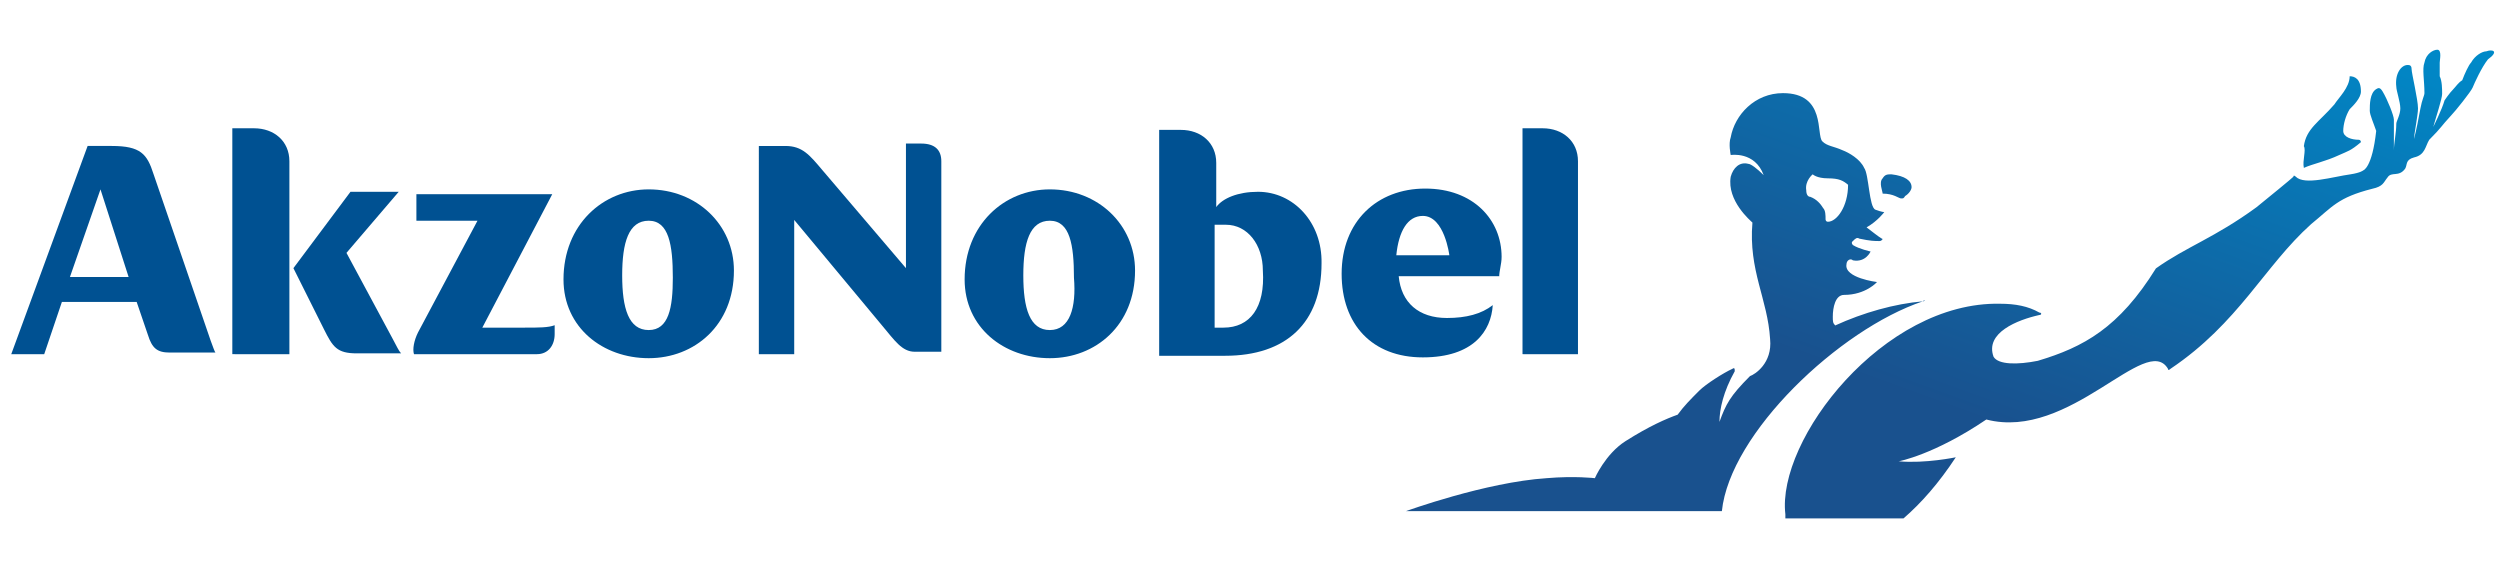 <?xml version="1.0" encoding="UTF-8"?> <!-- Generator: Adobe Illustrator 16.0.0, SVG Export Plug-In . SVG Version: 6.00 Build 0) --> <svg xmlns:sketch="http://www.bohemiancoding.com/sketch/ns" xmlns="http://www.w3.org/2000/svg" xmlns:xlink="http://www.w3.org/1999/xlink" id="Layer_1" x="0px" y="0px" width="800px" height="180px" viewBox="0 0 800 180" xml:space="preserve"> <title>Slice 1</title> <desc>Created with Sketch.</desc> <g id="Page-1" sketch:type="MSPage"> <g id="Beeldmerk-_x2B_-Woordmerk" sketch:type="MSLayerGroup"> <linearGradient id="Beeldmerk_1_" gradientUnits="userSpaceOnUse" x1="-148.33" y1="179.358" x2="-147.366" y2="178.219" gradientTransform="matrix(348.442 0 0 150.132 52135.527 -26760.281)"> <stop offset="0.337" style="stop-color:#19518E"></stop> <stop offset="0.927" style="stop-color:#0089C8"></stop> </linearGradient> <path id="Beeldmerk" sketch:type="MSShapeGroup" fill="url(#Beeldmerk_1_)" d="M737.234,53.725 c2.83-1.286,6.945-2.058,11.318-4.115c2.83-1.287,3.602-1.287,6.945-4.116c0,0,0-0.771-0.771-0.771 c-2.058,0-4.887-0.771-4.887-2.83c0-2.058,0.771-4.887,2.058-6.945c1.286-1.286,3.601-3.601,3.601-5.659 c0-4.115-2.058-4.887-3.601-4.887c0,3.601-3.602,6.945-4.888,9.003c-4.888,5.659-9.003,7.717-9.775,13.376 C738.007,48.066,736.721,51.409,737.234,53.725C735.948,53.725,736.721,53.725,737.234,53.725L737.234,53.725z M615.306,96.426 C616.077,96.426,616.077,95.654,615.306,96.426c-9.003,0.771-19.035,3.601-28.039,7.717c-0.771-0.771-0.771-1.286-0.771-2.83 c0-2.829,0.771-6.945,3.602-6.945c6.945,0,10.546-4.115,10.546-4.115s-10.546-1.286-9.774-5.659c0-1.286,1.286-2.058,2.058-1.286 c4.116,0.771,5.659-2.829,5.659-2.829s-3.601-0.772-5.659-2.059c0,0-0.771-0.771,0-1.286c0.771-0.771,1.286-1.286,2.059-0.771 c3.601,0.771,4.887,0.771,6.431,0.771c0.771,0,1.286-0.771,0.771-0.771c-1.286-0.771-2.829-2.058-4.888-3.602 c3.602-2.058,5.659-4.887,5.659-4.887s-0.771,0-2.829-0.772c-2.059-0.771-2.059-11.318-3.602-13.376 c-1.286-2.829-4.888-4.888-6.945-5.659c-2.83-1.286-4.888-1.286-6.431-2.829c-2.058-2.059,1.286-15.435-12.604-15.435 c-9.004,0-15.435,6.945-16.721,14.148c-0.771,2.058,0,5.659,0,5.659s7.717-1.287,10.547,6.431 c-2.058-2.059-4.115-3.602-4.888-3.602c-2.829-0.771-4.888,1.286-5.659,4.116c-1.286,7.717,6.432,14.147,6.945,14.662 c-1.286,15.434,4.888,24.437,5.659,37.299c0.772,7.717-4.888,11.318-6.431,11.833c-6.431,6.431-7.717,9.003-9.775,14.662 c0-4.116,1.287-9.775,4.888-16.206c0-0.771,0-1.286-0.771-0.771c-2.829,1.286-8.488,4.888-10.547,6.945 c-2.829,2.829-4.887,4.888-6.945,7.717c-3.601,1.286-9.003,3.602-16.72,8.489c-6.431,4.115-9.775,11.832-9.775,11.832 s-6.431-0.771-15.434,0c-19.55,1.286-45.017,10.547-45.017,10.547h101.094C553.569,138.613,588.553,105.429,615.306,96.426 L615.306,96.426z M580.064,55.782c0,0,1.286,1.286,4.888,1.286c3.601,0,4.887,0.772,6.431,2.059 c0,6.945-3.602,11.832-6.431,11.832c-0.772,0-0.772-0.771-0.772-0.771c0-1.286,0-2.829-0.771-3.602 c-0.771-1.286-2.058-2.829-4.115-3.601c-0.772,0-1.287-0.771-1.287-2.059C577.492,57.841,580.064,55.782,580.064,55.782 L580.064,55.782z M608.36,63.5c0.771,0,0.771,0,1.286-0.772c1.286-0.771,2.058-2.058,2.058-2.829c0-2.058-2.058-3.602-6.431-4.116 c-1.286,0-2.058,0-2.83,1.286c-1.286,1.286,0,4.116,0,4.888C606.045,61.956,607.588,63.5,608.36,63.5L608.36,63.5z M795.627,16.426c-1.286,0-3.602,1.286-4.888,3.602c-0.771,0.771-2.058,3.601-2.829,5.659c-1.286,0.771-2.059,2.058-2.83,2.829 c-1.286,1.286-2.829,3.602-2.829,3.602c-0.771,2.829-3.602,8.488-3.602,8.488c0.771-2.829,2.83-9.003,2.83-10.547 c0-1.543,0-4.115-0.772-5.658v-4.373c0-0.772,0.772-4.116-0.771-4.116c-1.286,0-3.602,1.286-4.115,4.116 c-0.772,2.058,0,5.659,0,9.774c0,0.771-0.772,2.058-1.286,4.888c-0.515,2.829-1.286,6.945-2.059,9.774 c0-1.286,1.286-7.717,1.286-9.774c0-2.83-2.058-11.318-2.058-12.604s-0.771-1.286-1.286-1.286c-2.058,0-4.115,2.829-3.602,6.945 c0,1.286,1.287,4.888,1.287,6.945s-1.287,4.115-1.287,4.888c0,2.829-0.771,6.431-0.771,8.488v-9.774 c0-1.286-2.058-6.432-3.602-9.004c-0.771-1.286-1.285-1.286-2.058-0.771c-2.058,1.286-2.058,4.888-2.058,6.945 c0,1.286,1.286,4.116,2.058,6.431c-1.286,11.833-4.115,12.604-4.115,12.604s-0.772,0.772-4.116,1.286 c-5.659,0.772-14.662,3.602-17.492,0.772c0,0-0.771-0.772-0.771,0c-0.771,0.771-7.717,6.431-11.832,9.774 c-13.377,9.775-22.38,12.604-32.155,19.55c-11.832,19.035-23.15,25.209-37.813,29.582c-6.431,1.286-12.604,1.286-14.147-1.286 c-2.83-7.717,7.717-11.833,14.662-13.376c0.772,0,0.772-0.772,0-0.772c-3.601-2.058-7.717-2.829-12.604-2.829 c-37.299-0.771-71.511,43.473-68.682,67.396v1.286h37.813c5.659-4.888,11.318-11.318,16.721-19.55c0,0-9.775,2.058-18.264,1.286 c0,0,11.318-2.058,28.038-13.376c26.753,6.945,51.189-28.039,58.135-16.206c0,0.771,0.772,0,0.772,0 c21.864-14.662,30.097-32.926,45.016-46.302c6.945-5.659,8.489-8.489,19.55-11.318c3.602-0.772,3.602-2.059,4.888-3.602 c1.286-2.058,3.602,0,5.659-2.83c0.771-1.286,0-2.829,2.83-3.601c3.601-0.771,3.601-3.602,4.887-5.659 c4.116-4.116,3.602-4.116,6.945-7.717c1.286-1.287,6.432-7.718,6.945-9.004c0.515-1.286,2.83-6.431,4.888-9.003 C799.743,16.426,797.685,15.655,795.627,16.426L795.627,16.426z"></path> <g id="Woordmerk" transform="translate(0, 9.873)" sketch:type="MSShapeGroup"> <path id="Shape" fill="#005192" d="M132.476,103.461h39.357c3.601,0,5.659-2.83,5.659-6.431V94.2 c-2.058,0.771-4.888,0.771-9.775,0.771h-13.376l22.379-42.7h-43.473v8.488h19.55l-19.035,35.756 C132.476,99.087,131.961,101.917,132.476,103.461"></path> <path id="Shape_1_" fill="#005192" d="M93.891,75.936l9.775,19.55c2.83,5.659,4.116,7.717,10.547,7.717h14.148 c-0.772-0.771-1.286-2.058-2.83-4.887l-14.663-27.267l16.72-19.55h-15.434L93.891,75.936L93.891,75.936z"></path> <path id="Shape_2_" fill="#005192" d="M75.113,103.461h17.492V41.724c0-6.431-4.887-10.547-11.318-10.547h-6.945v72.283H75.113z"></path> <path id="Shape_3_" fill="#005192" d="M67.396,99.087L49.132,45.84c-2.058-6.432-4.116-9.004-13.376-9.004h-7.717L3.601,103.461 h10.547l5.659-16.721H43.73l3.601,10.547c1.286,4.116,2.83,5.659,6.945,5.659h14.663 C68.682,102.689,68.167,101.145,67.396,99.087L67.396,99.087z M22.379,78.766l9.775-28.039l9.003,28.039H22.379L22.379,78.766z"></path> <path id="Shape_4_" fill="#005192" d="M207.588,104.747c14.663,0,27.267-10.547,27.267-28.039 c0-14.662-11.833-25.98-27.267-25.98c-14.662,0-27.267,11.318-27.267,28.811C180.322,94.971,192.926,104.747,207.588,104.747 M207.588,95.744c-6.431,0-8.489-6.946-8.489-17.492c0-10.547,2.058-17.492,8.489-17.492c6.431,0,7.717,7.717,7.717,18.264 C215.306,88.541,214.02,95.744,207.588,95.744"></path> <path id="Shape_5_" fill="#005192" d="M242.83,103.461h11.318V60.503L282.187,94.2c4.116,4.888,6.431,8.489,10.547,8.489h8.488 V41.724c0-3.602-2.058-5.659-6.431-5.659h-4.888v39.871l-26.752-31.382c-4.116-4.888-6.431-7.718-11.833-7.718h-8.489V103.461 L242.83,103.461z"></path> <path id="Shape_6_" fill="#005192" d="M335.949,104.747c14.662,0,27.267-10.547,27.267-28.039 c0-14.662-11.833-25.98-27.267-25.98c-14.663,0-27.267,11.318-27.267,28.811C308.682,94.971,321.286,104.747,335.949,104.747 M335.949,95.744c-6.431,0-8.489-6.946-8.489-17.492c0-10.547,2.058-17.492,8.489-17.492c6.431,0,7.717,7.717,7.717,18.264 C344.438,88.541,342.379,95.744,335.949,95.744"></path> <path id="Shape_7_" fill="#005192" d="M479.743,78.766c0-2.059,0.771-4.116,0.771-6.431c0-11.833-9.003-21.865-24.438-21.865 c-15.434,0-26.752,10.547-26.752,27.267c0,16.206,9.774,26.752,25.98,26.752s21.865-8.488,22.379-16.72 c-3.601,2.829-8.488,4.115-14.662,4.115c-9.003,0-14.662-4.887-15.434-13.376h32.154V78.766z M446.816,71.821 c0.772-7.717,3.602-12.604,8.489-12.604c6.945,0,8.488,12.604,8.488,12.604H446.816L446.816,71.821z"></path> <path id="Shape_8_" fill="#005192" d="M402.572,51.5c-6.431,0-11.318,2.058-13.376,4.887V42.239 c0-6.431-4.888-10.547-11.318-10.547h-6.945v72.283h21.093c19.55,0,30.868-10.547,30.868-29.582 C423.151,61.274,413.891,51.5,402.572,51.5L402.572,51.5z M391.511,94.971h-2.83V62.045h3.601 c6.946,0,11.833,6.431,11.833,14.662C404.888,88.541,400,94.971,391.511,94.971L391.511,94.971z"></path> <path id="Shape_9_" fill="#005192" d="M487.46,103.461h17.492V41.724c0-6.431-4.888-10.547-11.318-10.547h-6.432v72.283H487.46z"></path> </g> </g> </g> </svg> 